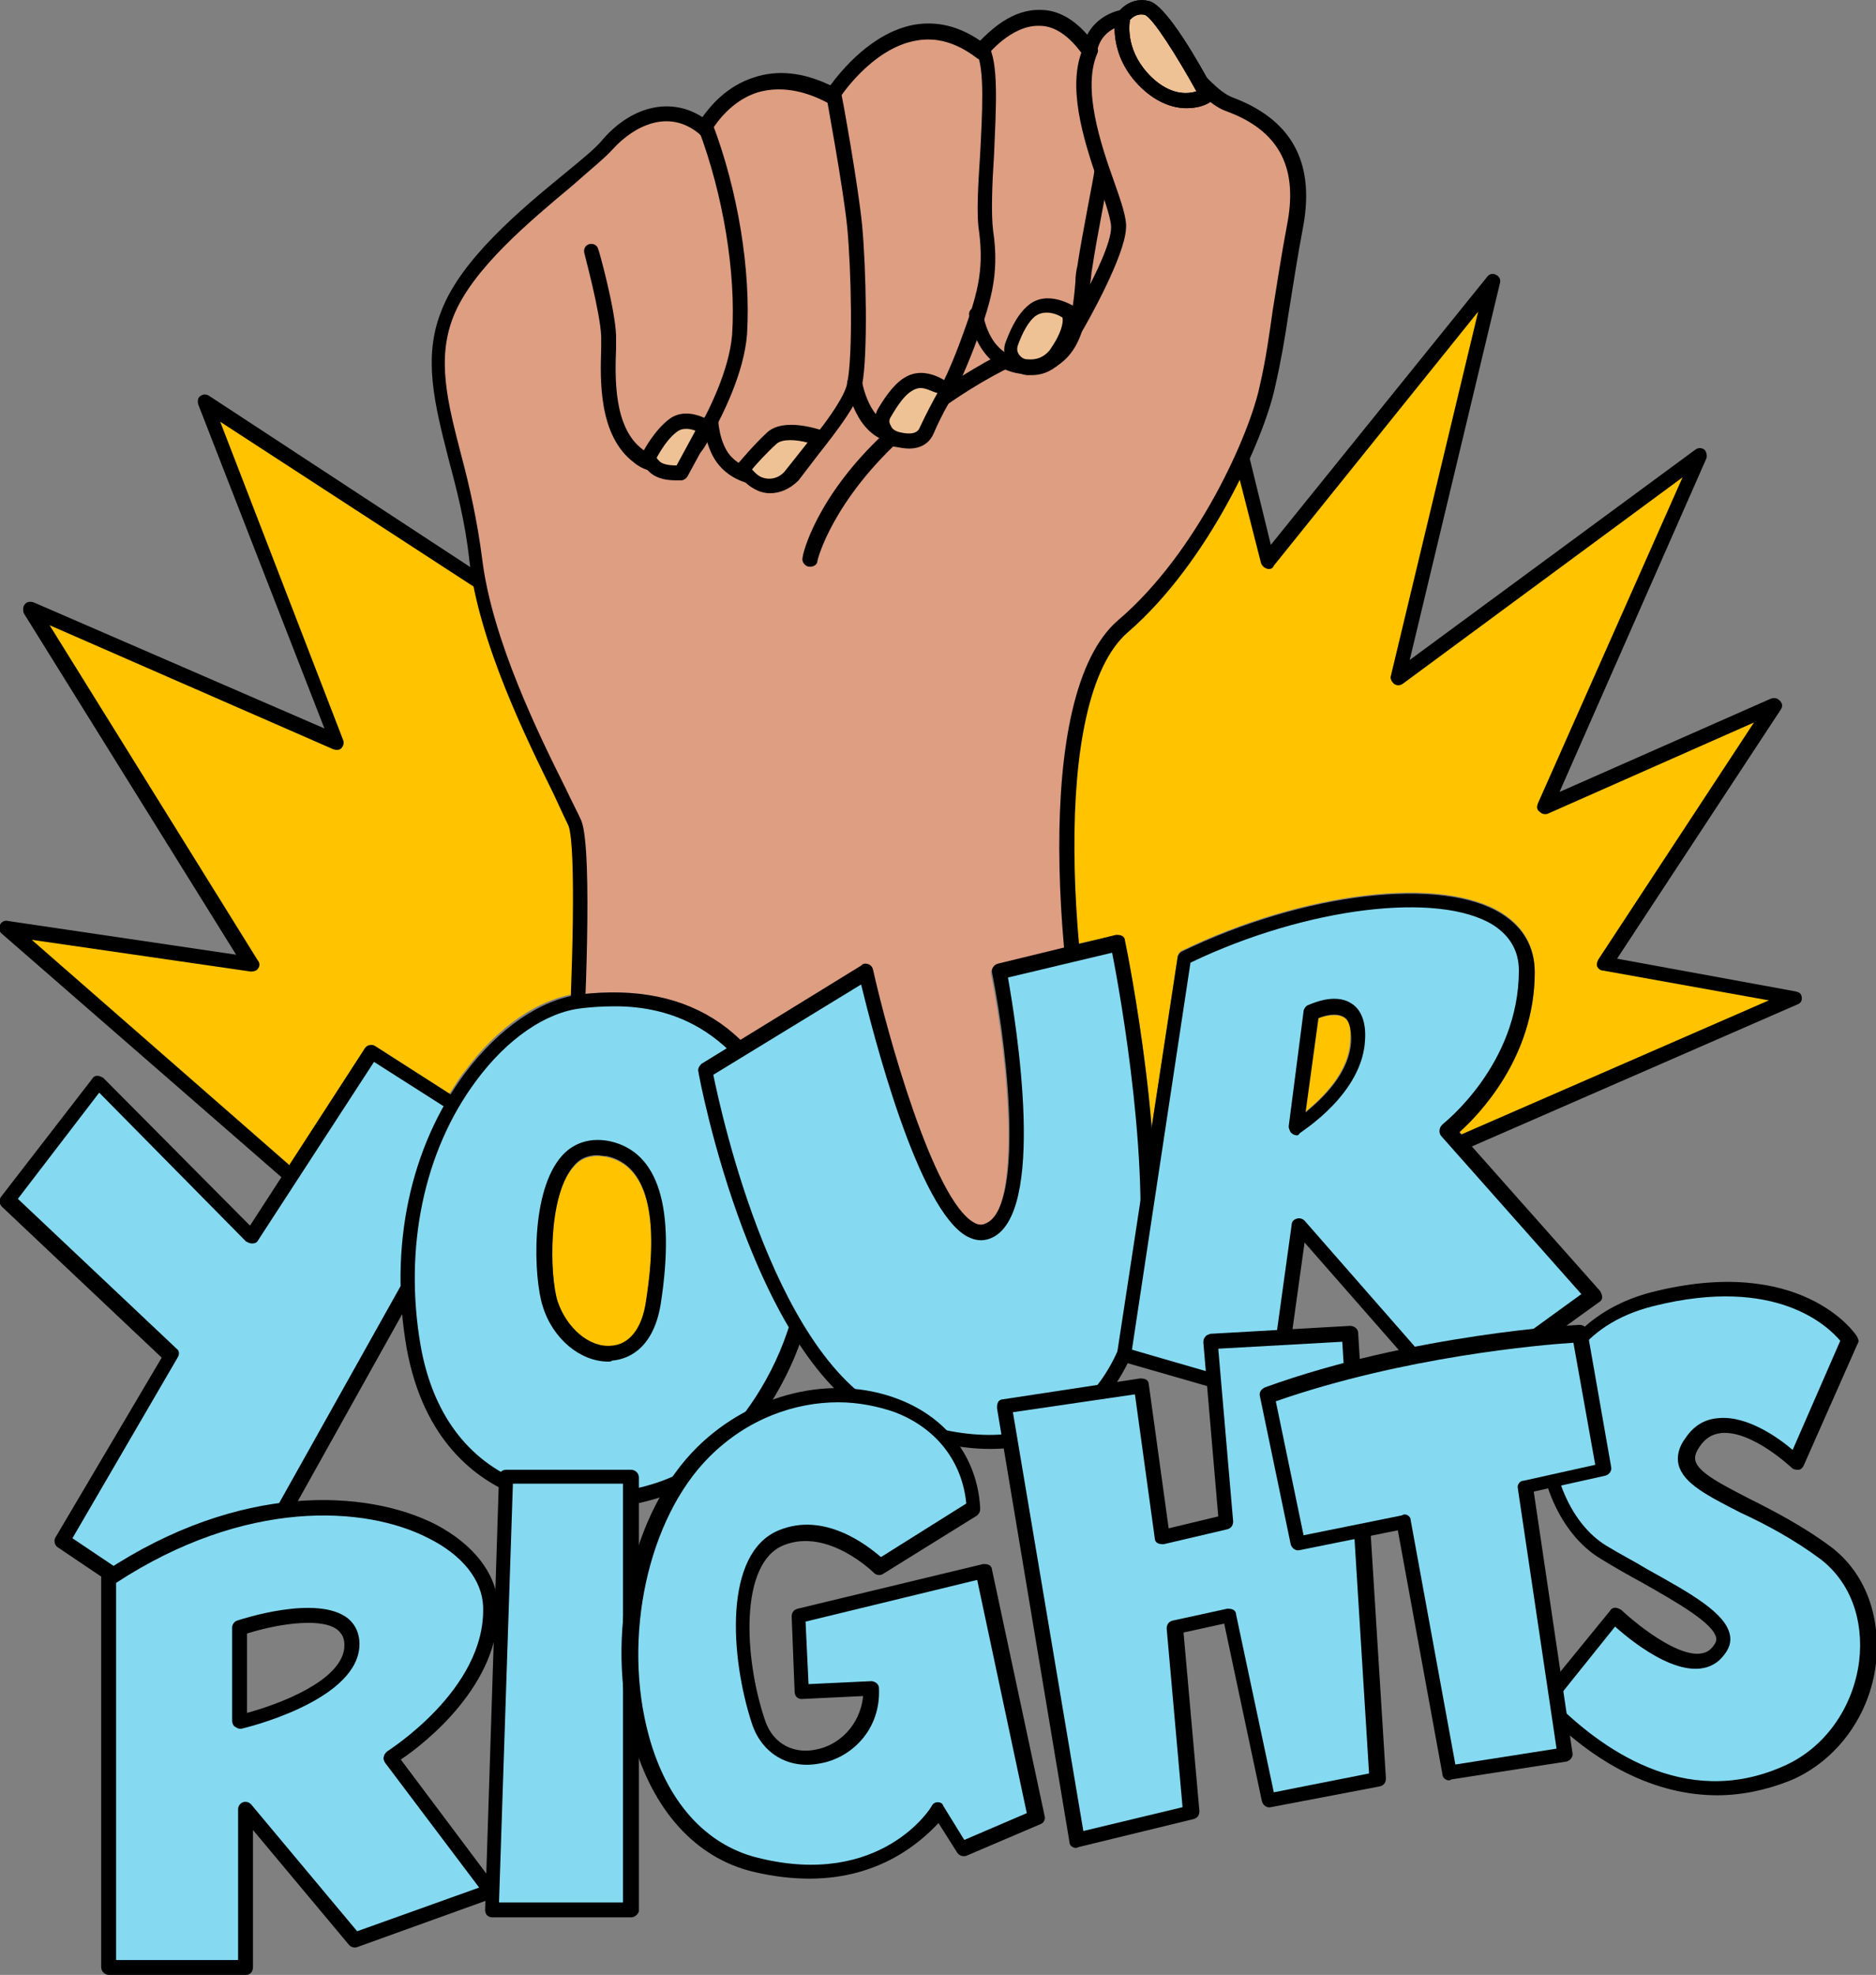 <?xml version="1.0" encoding="utf-8"?>
<!-- Generator: Adobe Illustrator 27.8.1, SVG Export Plug-In . SVG Version: 6.00 Build 0)  -->
<svg version="1.1" id="Layer_1" xmlns="http://www.w3.org/2000/svg" xmlns:xlink="http://www.w3.org/1999/xlink" x="0px" y="0px"
	 viewBox="0 0 189.1 199" style="enable-background:new 0 0 189.1 199;" xml:space="preserve">
<rect x="0" y="0" width="189.1" height="199" fill="#808080" stroke="none"/>
<style type="text/css">
	.st0{fill:#DD9E82;}
	.st1{fill:#FFC300;}
	.st2{fill:#FFFFFF;}
	.st3{fill:#EFC295;}
	.st4{fill:#85DAF1;}
</style>
<g>
	<path class="st0" d="M124,10.5c-1-0.4-2-1.3-3.1-2.4c0.3,0.6,0.6,1.1,0.7,1.3c0,0,0,0,0,0c0.1,0.1,0.1,0.2,0.1,0.2l0,0v0
		c0,0-0.5,0.4-1.4,0.5c-0.1,0-0.3,0-0.4,0c-0.6,0-1.2,0-1.9-0.3c-0.7-0.3-1.5-0.7-2.3-1.5c-0.2-0.2-0.4-0.4-0.6-0.6l0,0
		c-0.2-0.2-0.4-0.5-0.6-0.7l0,0c-0.1-0.1-0.2-0.3-0.3-0.4l0,0c0,0,0-0.1-0.1-0.1l0,0c0-0.1-0.1-0.1-0.1-0.2
		c-0.1-0.2-0.2-0.5-0.3-0.7c0,0,0-0.1,0-0.1l0,0c0-0.1,0-0.1-0.1-0.2c0-0.1-0.1-0.2-0.1-0.3l0,0c-0.1-0.2-0.1-0.4-0.1-0.6l0,0
		c0-0.1,0-0.1,0-0.2c0-0.1,0-0.2-0.1-0.3l0,0c0-0.1,0-0.3,0-0.4c0-0.1,0-0.2,0-0.2c0-0.1,0-0.1,0-0.2v0c0-0.1,0-0.2,0-0.3
		c0,0,0-0.1,0-0.1v0c0-0.4,0.1-0.7,0.1-0.9l0,0l0,0c0,0,0,0,0,0l0,0l0,0c-3.1,0.7-3.3,3.3-3.3,3.3c-5.2-7.5-11,0-11,0
		c-8.3-6.3-15,4.5-15,4.5c-8.8-4.7-12.9,3.3-12.9,3.3c-3.1-2.5-7-1.4-9.7,1.6c-2.7,3.1-13.5,10.1-16.2,17.1
		c-2.8,7,1.6,14.1,2.8,24.8C49.2,67,56.7,79.9,58,83c0.7,1.9,0.6,10.6,0.3,17.2l0.1,0c6.8-0.8,12.2,0.7,16.2,4.7l12.1-7.4
		c0.1-0.1,0.2-0.2,0.4-0.2c0.4,0,0.7,0.2,0.8,0.6c1.4,6.3,6.1,23.3,10.2,25.5c0.5,0.3,0.9,0.2,1.1,0.1c3.8-1.4,2.5-16.3,0.7-25.3
		c-0.1-0.4,0.2-0.8,0.6-0.9l7.5-1.8c-1.3-13.9-0.2-27.6,5.2-32.3c8.2-7,13.5-19.3,14.6-24.2c1.1-4.9,1.4-8.6,2.9-16.5
		C132.2,14.5,127.4,11.7,124,10.5z M71.1,43.1l-2.4,4.6c-3.2,0.2-3.2-1.7-3.2-1.7s1.1-2.1,2.5-3.1C69.3,41.8,71.1,43.1,71.1,43.1
		L71.1,43.1z M79.7,47.9c-0.8,1-2.1,1.4-3.2,0.9c-1.3-0.6-1.6-1.6-1.6-1.6s1.5-1.7,2.8-3.1s4.9,0,4.9,0l0,0L79.7,47.9z M93.4,43.5
		c-0.5,1.2-1.9,1.1-3.1,0.8c-1.1-0.3-1.7-1.6-1.1-2.6s1.4-2.3,2.3-2.9c1.8-1.2,4,0.7,4,0.7S94.4,41.3,93.4,43.5z M106.5,35.7
		c-0.8,1-1.8,1.4-2.9,1.2s-2-1.3-1.5-2.4s1-2.4,1.9-3.2c1.6-1.5,4,0.1,4,0.1h0C107.9,31.5,108.4,33.1,106.5,35.7z"/>
	<path class="st1" d="M112.5,94.3c0.2,0,0.4,0,0.6,0.1c0.2,0.1,0.3,0.3,0.3,0.5c0.1,0.6,1.9,9.1,2.7,18.6l2.6-17.1
		c0-0.2,0.2-0.5,0.4-0.6c12.4-6,26.3-7.6,32.3-3.8c2.2,1.4,3.3,3.4,3.3,5.9c0,8.6-5.7,14.4-7.6,16.1l0.8,0.9l33-14.3l-19.2-3.5
		l17.1-26l-23.1,10.2l15.6-35.5l-30.4,22.4l9.6-40l-22.7,28.1l-2.6-10.3c-2.5,5.5-6.6,12.3-12,16.9c-5.4,4.7-6.5,18.3-5.2,32.3
		L112.5,94.3z"/>
	<path class="st1" d="M28.8,118l8-12.4c0.2-0.3,0.7-0.4,1-0.2l7.5,4.8c0.5-0.7,0.9-1.5,1.5-2.2c3.3-4.5,7.5-7.4,11.5-7.9
		c0.2-6.5,0.4-15.3-0.3-17.2c-1.1-2.9-7.8-14.3-9.7-24.5L20.7,40.6L34,74.8L3.1,61.4l22.2,35.8L0.8,93.6L28.8,118z"/>
	<path class="st1" d="M56.2,131.2c0.9,2.7,3.2,4.7,5.4,4.5c1.8-0.1,3.1-1.7,3.5-4.4l0,0c1.4-8.8,0.1-13.8-3.9-14.7
		c-0.4-0.1-0.7-0.1-1-0.1c-0.9,0-1.7,0.3-2.3,1C55.1,120.4,55.4,128.6,56.2,131.2z"/>
	<path class="st1" d="M135.4,102.5c-0.7-0.4-1.9-0.1-2.6,0.1l-1.3,9.5c1.7-1.4,4.5-4,4.6-7.3C136.2,103.6,136,102.8,135.4,102.5z"/>
	<path class="st2" d="M78.7,168.1c-0.2-0.2-0.3-0.3-0.3-0.3C78.5,167.9,78.6,168,78.7,168.1L78.7,168.1z"/>
	<path d="M71.1,12.8c0,0,0.1-0.3,0.4-0.6c-0.1-0.1-0.3-0.1-0.5-0.1c-0.2,0-0.4,0.1-0.5,0.3C70.7,12.5,70.9,12.7,71.1,12.8z"/>
	<path d="M181,99.9l-18-3.3l16.5-25.1c0.2-0.3,0.2-0.6-0.1-0.9s-0.6-0.3-0.9-0.2l-21.3,9.4L172,46.2c0.1-0.3,0-0.7-0.2-0.9
		c-0.3-0.2-0.6-0.2-0.9,0l-28.8,21.2l9.1-38c0.1-0.3-0.1-0.7-0.4-0.8c-0.3-0.2-0.7-0.1-0.9,0.2l-21.8,27l-2.4-9.8
		c-0.3,0.7-0.6,1.4-1,2.2l2.4,9.4c0.1,0.3,0.3,0.5,0.6,0.6c0.3,0.1,0.6,0,0.7-0.3L149,31.4l-8.8,36.7c-0.1,0.3,0.1,0.6,0.3,0.8
		c0.3,0.2,0.6,0.2,0.9,0l28.2-20.8L155,81c-0.1,0.3-0.1,0.6,0.2,0.8c0.2,0.2,0.5,0.3,0.8,0.2l20.8-9.2l-15.7,23.9
		c-0.1,0.2-0.2,0.5-0.1,0.7c0.1,0.2,0.3,0.4,0.6,0.4l16.7,3l-37.4,16.3L134,115c-0.2,0-0.3,0-0.5,0l-13.8,4.5l-8.8,2.3l-0.2,0.1
		l-14.1,9.2l-15.4-1.8c-0.2,0-0.3,0-0.5,0.1l-14.7,8.3l-13.3,2.1l-4.3-10.1c-0.1-0.2-0.2-0.3-0.3-0.4l-13.9-7.5L3.2,94.7l22.1,3.2
		c0.3,0,0.6-0.1,0.7-0.3c0.2-0.2,0.2-0.6,0-0.8L5,63l28.6,12.5c0.3,0.1,0.6,0.1,0.8-0.1c0.2-0.2,0.3-0.5,0.2-0.8L22.2,42.5
		l26.3,17.1c-0.1-0.7-0.3-1.4-0.4-2L21.1,39.9c-0.3-0.2-0.6-0.2-0.9,0c-0.3,0.2-0.3,0.6-0.2,0.9l12.7,32.6L3.4,60.7
		c-0.3-0.1-0.7-0.1-0.9,0.2c-0.2,0.2-0.2,0.6-0.1,0.9l21.4,34.4l-23-3.4c-0.3-0.1-0.7,0.1-0.8,0.4c-0.1,0.3-0.1,0.7,0.2,0.9
		l33.2,28.9l0.1,0.1l13.8,7.4l4.4,10.3c0.1,0.3,0.4,0.5,0.7,0.5l0.1,0l14-2.2l0.3-0.1l14.6-8.3l15.4,1.8c0.2,0,0.4,0,0.5-0.1
		l14.2-9.3l8.8-2.3l13.6-4.4l6.9,2.2c0.2,0.1,0.4,0,0.5,0l39.9-17.4c0.3-0.1,0.5-0.4,0.4-0.8S181.3,100,181,99.9z"/>
	<path d="M93.4,127c-14.1,0-34.5-17.5-35.9-18.8l-0.1-0.1c-0.1-0.2-0.2-0.4-0.2-0.6c0.5-8.6,0.9-22.2,0.1-24.3
		c-0.3-0.6-0.8-1.7-1.5-3.2c-2.6-5.3-7.5-15.1-8.5-23.6c-0.4-3.8-1.3-7.2-2.1-10.2c-1.4-5.5-2.6-10.2-0.7-14.9
		c2-5.2,8-10.2,12.4-13.8c1.7-1.4,3.2-2.6,3.9-3.5c3-3.4,6.9-4.2,10-2.2c0.8-1.1,2.4-3.1,5.2-4C78.4,7,81,7.3,83.7,8.6
		c1.1-1.5,4.2-5.3,8.4-6.1c2.3-0.4,4.5,0.1,6.7,1.6c1-1,3.2-3.2,6.1-3.1c1.7,0,3.3,0.9,4.7,2.5c0.5-1,1.6-2.1,3.4-2.5
		c2.2-0.5,4.4,2,6.7,4.7c1.6,1.8,3.2,3.6,4.5,4.1c5.9,2.2,8.3,6.4,7.2,12.8c-0.7,3.7-1.1,6.5-1.5,8.9c-0.4,2.7-0.8,5-1.4,7.6
		c-1.1,5.1-6.6,17.5-14.8,24.6c-7.9,6.8-6,34.5-1.5,51.8c0,0.1,0,0.2,0,0.3c-0.1,0.4-2.1,8.8-16.5,11C95,126.9,94.2,127,93.4,127z
		 M58.7,107.3c2.6,2.2,24,20,36.7,18.1c12.4-1.9,14.9-8.5,15.2-9.7c-4.3-17.1-6.6-45.7,2.1-53.2c8-6.8,13.3-18.8,14.3-23.7
		c0.6-2.6,0.9-4.8,1.3-7.6c0.4-2.4,0.8-5.2,1.5-8.9c1-5.6-1-9.2-6.2-11.1c-1.7-0.6-3.3-2.5-5.1-4.5c-1.8-2.1-3.9-4.5-5.2-4.2
		c-2.5,0.6-2.7,2.6-2.7,2.7c0,0.3-0.3,0.6-0.6,0.7c-0.3,0.1-0.6,0-0.8-0.3c-1.4-2-2.9-3-4.4-3c-2.9-0.1-5.3,3-5.4,3.1
		c-0.3,0.3-0.7,0.4-1,0.1c-2-1.5-4-2.1-6.1-1.7c-4.5,0.8-7.8,5.9-7.8,6c-0.2,0.3-0.6,0.5-1,0.3c-2.6-1.4-5-1.7-7.1-1.1
		c-3.2,1-4.7,4-4.8,4c-0.1,0.2-0.3,0.3-0.5,0.4c-0.2,0-0.5,0-0.6-0.2c-3.1-2.6-6.6-0.8-8.7,1.5c-0.8,0.9-2.3,2.1-4.1,3.7
		c-4.3,3.6-10.1,8.4-12,13.2c-1.7,4.3-0.6,8.6,0.8,14c0.8,3,1.6,6.5,2.1,10.4c1,8.2,5.8,17.9,8.4,23.1c0.7,1.5,1.3,2.6,1.6,3.3
		C59.8,85.7,58.9,103.8,58.7,107.3z"/>
	<path d="M103.6,37.7c-4,0-5.6-3.7-5.9-5.9c-0.1-0.4,0.2-0.8,0.6-0.8c0.4,0,0.8,0.2,0.8,0.6c0,0.2,0.7,5,5,4.5
		c3.4-0.4,4-3.9,4.3-7.7c0-0.6,0.1-1.2,0.2-1.6c0.4-2.8,1.7-9.2,1.7-9.5c0.1-0.4,0.5-0.7,0.9-0.6c0.4,0.1,0.7,0.5,0.6,0.9
		c0,0.1-1.3,6.6-1.7,9.4c-0.1,0.4-0.1,1-0.2,1.5c-0.3,3.2-0.7,8.5-5.6,9.1C104.2,37.7,103.9,37.7,103.6,37.7z"/>
	<path d="M90.1,43.9c-0.3-0.1-0.6-0.1-0.9-0.3c-6.9,6.4-8.3,12.2-8.3,12.6c-0.1,0.4,0.2,0.8,0.6,0.9l0.2,0c0.3,0,0.7-0.2,0.7-0.6
		c0-0.1,1.5-6.1,8.9-12.7C90.9,43.9,90.5,44,90.1,43.9z"/>
	<path d="M90.6,44.7c-0.2,0-0.4,0-0.6-0.1c-3.8-0.6-4.6-5.6-4.6-5.8c-0.1-0.4,0.2-0.8,0.6-0.9c0.4-0.1,0.8,0.2,0.9,0.6
		c0,0,0.7,4.1,3.4,4.5c2.7,0.4,4.9-4.3,6.5-8.6c1.7-4.6,2.4-7,1.9-11c-0.3-1.8-0.1-4.8,0.1-7.9c0.2-3.9,0.5-8.8-0.4-10.2
		c-0.2-0.4-0.1-0.8,0.2-1c0.4-0.2,0.8-0.1,1,0.2c1.1,1.8,0.8,6.3,0.6,11.1c-0.2,3-0.3,5.9-0.1,7.6c0.7,4.6-0.3,7.5-1.9,11.8
		C96.3,39.9,94,44.7,90.6,44.7z"/>
	<path d="M77,48.9c-1.7,0-3.4-0.7-4.5-2c-1.4-1.6-1.6-4.3-1.6-4.4c0-0.4,0.3-0.8,0.7-0.8c0.4,0,0.8,0.3,0.8,0.7c0,0,0.1,2.2,1.2,3.5
		c0.9,1,2.1,1.5,3.4,1.5l0.1,0c1.4,0,2.7-0.6,3.6-1.7c3.8-4.5,4.6-6.4,4.7-7.1c0.6-2.9,0.4-11.5,0-15.7c-0.4-4-2.1-13.1-2.1-13.2
		c-0.1-0.4,0.2-0.8,0.6-0.9c0.4-0.1,0.8,0.2,0.9,0.6c0.1,0.4,1.7,9.2,2.1,13.3c0.4,4.2,0.6,13,0,16.1c-0.3,1.5-2,4.1-5.1,7.8
		C80.6,48,78.8,48.8,77,48.9L77,48.9z"/>
	<path d="M66.8,47.6c-1,0-2.1-0.3-2.9-1c-3.6-2.7-3.4-8.4-3.3-11.5c0-0.5,0-0.9,0-1.2c-0.1-2.5-1.7-8.3-1.7-8.4
		c-0.1-0.4,0.1-0.8,0.5-0.9c0.4-0.1,0.8,0.1,0.9,0.5c0.1,0.2,1.7,6,1.8,8.7c0,0.3,0,0.8,0,1.3c-0.1,2.8-0.3,8,2.7,10.2
		c0.8,0.6,1.7,0.8,2.7,0.6c1-0.2,1.8-0.8,2.3-1.6c1.7-2.9,3.7-7,4-10.6c0.4-6.2-0.9-14.1-3.4-20.7c-0.1-0.4,0-0.8,0.4-1
		c0.4-0.1,0.8,0,1,0.4c2.6,6.8,3.9,14.9,3.5,21.3c-0.3,3.8-2.4,8.2-4.2,11.2c-0.7,1.2-1.9,2.1-3.3,2.4
		C67.4,47.5,67.1,47.6,66.8,47.6z"/>
	<path class="st3" d="M113.2,1.8c0,0-0.8,3.6,2.4,6.6c3.2,3.1,6.1,1.2,6.1,1.2s-4.5-8.4-6.1-8.8C114,0.4,113.2,1.8,113.2,1.8z"/>
	<path d="M119.6,10.9c-1.3,0-2.9-0.5-4.5-2c-3.5-3.3-2.7-7.2-2.6-7.3l0.1-0.2c0.4-0.6,1.5-1.7,3.2-1.3c1.8,0.4,5.2,6.5,6.6,9.1
		c0.2,0.3,0.1,0.8-0.3,1C121.6,10.6,120.7,10.9,119.6,10.9z M113.9,2c-0.1,0.6-0.4,3.3,2.2,5.8c1.9,1.8,3.6,1.7,4.5,1.4
		c-2-3.6-4.4-7.4-5.2-7.7C114.6,1.3,114.1,1.8,113.9,2z"/>
	<path d="M119.6,10.9c-1.3,0-2.9-0.5-4.5-2c-3.5-3.3-2.7-7.2-2.6-7.3l0.1-0.2c0.4-0.6,1.5-1.7,3.2-1.3c1.8,0.4,5.2,6.5,6.6,9.1
		c0.2,0.3,0.1,0.8-0.3,1C121.6,10.6,120.7,10.9,119.6,10.9z M113.9,2c-0.1,0.6-0.4,3.3,2.2,5.8c1.9,1.8,3.6,1.7,4.5,1.4
		c-2-3.6-4.4-7.4-5.2-7.7C114.6,1.3,114.1,1.8,113.9,2z"/>
	<path class="st3" d="M71.1,43.1c0,0-1.8-1.2-3.2-0.2c-1.4,1-2.4,3.1-2.4,3.1s0,1.9,3.2,1.7L71.1,43.1L71.1,43.1z"/>
	<path class="st3" d="M82.6,44.1c0,0-3.5-1.3-4.9,0c-1.4,1.4-2.8,3.1-2.8,3.1s0.4,1,1.6,1.6c1.1,0.5,2.4,0.1,3.2-0.9L82.6,44.1
		L82.6,44.1z"/>
	<path d="M77.6,49.7c-0.4,0-0.9-0.1-1.3-0.3c-1.5-0.7-2-1.9-2-2c-0.1-0.2,0-0.5,0.1-0.7c0.1-0.1,1.5-1.8,2.9-3.1
		c1.7-1.6,5.3-0.3,5.7-0.2c0.1,0,0.2,0.1,0.3,0.2l0,0c0.3,0.3,0.3,0.7,0.1,1l-2.9,3.8C79.6,49.3,78.6,49.7,77.6,49.7z M75.8,47.3
		c0.2,0.2,0.5,0.6,1,0.8c0.8,0.3,1.7,0.1,2.3-0.6l2.3-2.9c-1.1-0.3-2.5-0.4-3.1,0.1C77.3,45.6,76.3,46.7,75.8,47.3z"/>
	<path class="st3" d="M95.4,39.5c0,0-2.1-2-4-0.7c-0.9,0.6-1.8,1.8-2.3,2.9s0,2.3,1.1,2.6s2.6,0.4,3.1-0.8
		C94.4,41.3,95.4,39.5,95.4,39.5L95.4,39.5z"/>
	<path d="M91.6,45.2c-0.4,0-0.9-0.1-1.5-0.2c-0.8-0.2-1.4-0.7-1.7-1.5c-0.3-0.7-0.3-1.6,0.1-2.3c0.6-1,1.5-2.4,2.6-3.1
		c2.3-1.5,4.8,0.7,4.9,0.8c0.3,0.2,0.3,0.6,0.1,0.9c0,0-1.1,1.8-2,3.9C93.8,44.4,93.1,45.2,91.6,45.2z M92.8,39.1
		c-0.3,0-0.6,0.1-0.9,0.3c-0.7,0.4-1.4,1.4-2.1,2.6c-0.2,0.3-0.2,0.6,0,0.9c0.1,0.3,0.4,0.5,0.7,0.6c0.7,0.2,1.9,0.4,2.2-0.4
		c0.7-1.5,1.4-2.8,1.8-3.5C94,39.5,93.4,39.1,92.8,39.1z"/>
	<path class="st3" d="M107.9,31.5c0,0-2.4-1.6-4-0.1c-0.8,0.7-1.4,2.1-1.9,3.2s0.3,2.3,1.5,2.4s2.2-0.2,2.9-1.2
		C108.4,33.1,107.9,31.5,107.9,31.5L107.9,31.5z"/>
	<path d="M104,37.8c-0.2,0-0.3,0-0.5,0c-0.8-0.1-1.5-0.5-1.9-1.2c-0.4-0.7-0.5-1.5-0.2-2.2c0.6-1.6,1.3-2.8,2.1-3.5
		c2-1.9,4.8,0,5,0.1c0.1,0.1,0.2,0.2,0.3,0.4c0.1,0.2,0.6,2.1-1.6,4.9C106.3,37.2,105.3,37.8,104,37.8z M105.5,31.5
		c-0.4,0-0.8,0.1-1.2,0.4c-0.6,0.5-1.2,1.5-1.7,2.9c-0.1,0.3-0.1,0.6,0.1,0.9c0.2,0.3,0.5,0.5,0.8,0.5c1,0.1,1.7-0.2,2.3-0.9
		c1.2-1.7,1.4-2.8,1.3-3.3C106.8,31.8,106.2,31.5,105.5,31.5z"/>
	<polygon class="st4" points="9.9,109.1 0.8,121 17.3,136.6 6.3,155.3 21.2,165.4 50,114 37.4,106 25.4,124.7 	"/>
	<path d="M21.2,166.1c-0.1,0-0.3,0-0.4-0.1l-15-10.1c-0.3-0.2-0.4-0.7-0.2-1l10.7-18.1L0.2,121.6c-0.3-0.3-0.3-0.7-0.1-1l9.2-11.9
		c0.1-0.2,0.3-0.3,0.5-0.3c0.2,0,0.4,0.1,0.6,0.2l14.8,14.9l11.6-17.9c0.2-0.3,0.7-0.4,1-0.2l12.5,8c0.3,0.2,0.4,0.7,0.3,1
		l-28.7,51.4c-0.1,0.2-0.3,0.3-0.5,0.4L21.2,166.1z M7.3,155l13.7,9.2l28-50l-11.3-7.2l-11.7,18c-0.1,0.2-0.3,0.3-0.6,0.3
		c-0.2,0-0.4-0.1-0.6-0.2l-14.8-15l-8.2,10.7l16,15.1c0.3,0.2,0.3,0.6,0.1,0.9L7.3,155z"/>
	<path class="st4" d="M80.2,116.1c-4.6-14.7-14.1-16.2-21.7-15.3c-9.2,1.1-20.2,15.9-16.8,34.8c3.4,18.9,22.6,17.1,29,12.2
		C77.2,143,84.8,130.8,80.2,116.1L80.2,116.1z M65.9,131.4c-1.2,7.6-8.6,5.8-10.4,0c-1.1-3.5-1.3-17.3,5.9-15.6
		C66.6,117.1,67.1,123.8,65.9,131.4z"/>
	<path class="st4" d="M80.2,116.1c-4.6-14.7-14.1-16.2-21.7-15.3c-9.2,1.1-20.2,15.9-16.8,34.8c3.4,18.9,22.6,17.1,29,12.2
		C77.2,143,84.8,130.8,80.2,116.1L80.2,116.1z M65.9,131.4c-1.2,7.6-8.6,5.8-10.4,0c-1.1-3.5-1.3-17.3,5.9-15.6
		C66.6,117.1,67.1,123.8,65.9,131.4z"/>
	<path d="M59.5,152c-2.5,0-5-0.4-7.4-1.3c-4.1-1.6-9.4-5.5-11.1-14.8c-1.8-10.2,0.3-20.3,5.9-27.8c3.4-4.5,7.6-7.4,11.6-7.9
		c11.4-1.3,18.7,3.8,22.5,15.7l0,0.1c5,16.1-4.2,28.4-9.7,32.6C68.6,150.5,64.1,152,59.5,152z M62,101.4c-1.4,0-2.6,0.1-3.4,0.2
		c-3.6,0.4-7.5,3.1-10.6,7.3c-5.3,7.1-7.3,16.9-5.6,26.7c1.2,6.8,4.7,11.5,10.1,13.7c6.2,2.4,14,0.9,17.7-1.9
		c5.3-4,14-15.6,9.3-30.9l0-0.1C75.4,103.3,67.2,101.4,62,101.4z M61.3,137.2c-2.8,0-5.6-2.3-6.6-5.6c-0.9-2.8-1.3-11.6,2-15.2
		c1.2-1.3,2.9-1.8,4.8-1.4c4.9,1.1,6.6,6.7,5.1,16.4c-0.8,4.9-3.7,5.6-4.9,5.7C61.6,137.2,61.5,137.2,61.3,137.2z M60.2,116.4
		c-0.9,0-1.7,0.3-2.3,1c-2.7,3-2.5,11.1-1.7,13.7c0.9,2.7,3.2,4.7,5.4,4.5c1.8-0.1,3.1-1.7,3.5-4.4l0,0c1.4-8.8,0.1-13.8-3.9-14.7
		C60.8,116.5,60.5,116.4,60.2,116.4z"/>
	<path class="st4" d="M87.3,97.9l-16.2,9.9c0,0,5.5,30.3,19.3,35.5s22.6-0.3,24.8-13.1S112.6,95,112.6,95l-11.9,2.9
		c0,0,4.6,24-1.2,26.1S87.3,97.9,87.3,97.9L87.3,97.9z"/>
	<path d="M99.8,146c-3,0-6.2-0.7-9.7-2c-5.9-2.2-11-9-15.2-20.1c-3.1-8.2-4.5-15.8-4.5-15.9c-0.1-0.3,0.1-0.6,0.3-0.8l16.1-9.9
		c0.1-0.1,0.2-0.2,0.4-0.2c0.4,0,0.7,0.2,0.8,0.6c1.4,6.3,6.1,23.3,10.2,25.5c0.5,0.3,0.9,0.2,1.1,0.1c3.8-1.4,2.5-16.3,0.7-25.3
		c-0.1-0.4,0.2-0.8,0.6-0.9l11.9-2.9c0.2,0,0.4,0,0.6,0.1c0.2,0.1,0.3,0.3,0.3,0.5c0.2,0.9,4.6,22.6,2.5,35.4
		c-1.1,6.5-3.9,11.3-8.2,13.8C105.4,145.4,102.7,146,99.8,146z M71.9,108.3c0.8,3.9,6.4,29.8,18.7,34.4c6.5,2.5,12.2,2.5,16.3,0.1
		c3.9-2.2,6.5-6.6,7.5-12.7c1.9-11.2-1.5-30.1-2.3-34.1l-10.5,2.5c0.8,4.5,4,24.1-1.8,26.3c-0.8,0.3-1.5,0.2-2.3-0.2
		c-5-2.7-9.5-20.5-10.7-25.4L71.9,108.3z"/>
	<path class="st4" d="M146,114c0,0,7.9-6.1,7.9-16.1s-19.3-8.7-34.5-1.4l-6.1,39.9l15.3,4.4l2.4-17.4l15.3,17.4l14.4-10.4L146,114
		L146,114z M130.7,113.7l1.5-11.6c0,0,4.9-2.4,4.7,2.8C136.8,110,130.7,113.7,130.7,113.7L130.7,113.7z"/>
	<path d="M146.3,141.7c-0.2,0-0.4-0.1-0.6-0.3l-14.2-16.2l-2.2,15.8c0,0.2-0.2,0.4-0.3,0.5c-0.2,0.1-0.4,0.2-0.6,0.1l-15.3-4.4
		c-0.4-0.1-0.6-0.5-0.5-0.8l6.1-39.9c0-0.2,0.2-0.5,0.4-0.6c12.4-6,26.3-7.6,32.3-3.8c2.2,1.4,3.3,3.4,3.3,5.9
		c0,8.6-5.7,14.4-7.6,16.1l14.2,16c0.1,0.2,0.2,0.4,0.2,0.6c0,0.2-0.1,0.4-0.3,0.5l-14.4,10.4C146.6,141.6,146.4,141.7,146.3,141.7z
		 M114.1,136l13.8,4l2.3-16.6c0-0.3,0.2-0.5,0.5-0.6c0.3-0.1,0.6,0,0.8,0.2l14.8,16.9l13.1-9.5l-14.1-15.9c-0.1-0.1-0.2-0.3-0.2-0.5
		c0-0.3,0.1-0.5,0.3-0.7c0.1-0.1,7.7-6,7.7-15.5c0-2-0.9-3.5-2.6-4.6c-5.5-3.4-18.8-1.8-30.5,3.8L114.1,136z M130.7,114.4
		c-0.2,0-0.4-0.1-0.6-0.3c-0.1-0.2-0.2-0.4-0.2-0.6l1.5-11.6c0-0.2,0.2-0.5,0.4-0.6c0.3-0.1,2.7-1.3,4.4-0.2c1,0.6,1.5,1.9,1.4,3.6
		c-0.2,5.5-6.4,9.3-6.6,9.5C130.9,114.4,130.8,114.4,130.7,114.4z M132.9,102.6l-1.3,9.5c1.7-1.4,4.5-4,4.6-7.3c0-1.2-0.2-2-0.7-2.3
		C134.7,102,133.6,102.3,132.9,102.6z"/>
	<path class="st4" d="M49.5,161.9c-0.3-8.9-19.2-15.6-38.5-2.8v39.2h13.7v-15.9l11,13.1l13.8-4.9l-10.1-13.4
		C39.5,177.2,49.9,170.7,49.5,161.9L49.5,161.9z M35.5,166.1c-0.6,4.9-11.3,7.3-11.3,7.3V164C27.8,162.8,36.1,161.3,35.5,166.1z"/>
	<path d="M24.8,199H11c-0.4,0-0.8-0.3-0.8-0.8v-39.2c0-0.3,0.1-0.5,0.3-0.6c13.7-9.1,26.5-8.3,33.4-4.8c3.8,2,6.1,4.9,6.3,8.1l0,0.1
		c0.3,7.9-7.4,13.9-9.8,15.5l9.6,12.8c0.1,0.2,0.2,0.4,0.1,0.7s-0.2,0.4-0.5,0.5L36,196.2c-0.3,0.1-0.6,0-0.8-0.2l-9.7-11.6v13.8
		C25.5,198.7,25.2,199,24.8,199z M11.8,197.5H24v-15.2c0-0.3,0.2-0.6,0.5-0.7c0.3-0.1,0.6,0,0.8,0.2L36,194.6l12.3-4.4l-9.5-12.6
		c-0.1-0.2-0.2-0.4-0.1-0.6c0-0.2,0.2-0.4,0.3-0.5c0.1-0.1,9.9-6.2,9.7-14.5l0-0.1c-0.1-2.7-2.1-5.2-5.5-6.9
		c-6.4-3.3-18.5-4-31.5,4.5V197.5z M24.2,174.2c-0.2,0-0.3-0.1-0.5-0.2c-0.2-0.1-0.3-0.4-0.3-0.6V164c0-0.3,0.2-0.6,0.5-0.7
		c0.3-0.1,8.1-2.7,11.2-0.2c0.6,0.5,1.3,1.5,1.1,3.1c-0.7,5.3-11.4,7.9-11.9,8L24.2,174.2z M24.9,164.6v8c3.3-0.9,9.4-3.2,9.8-6.5
		c0.1-1.1-0.3-1.5-0.6-1.8C32.7,163,28.4,163.5,24.9,164.6z M35.5,166.1L35.5,166.1L35.5,166.1z"/>
	<polygon class="st4" points="51,148.7 63.6,148.7 63.6,192.4 49.6,192.4 	"/>
	<path d="M63.6,193.2h-14c-0.2,0-0.4-0.1-0.5-0.2c-0.1-0.1-0.2-0.3-0.2-0.5l1.4-43.7c0-0.4,0.3-0.7,0.7-0.7h12.6
		c0.4,0,0.8,0.3,0.8,0.8v43.7C64.3,192.9,64,193.2,63.6,193.2z M50.3,191.7h12.5v-42.2H51.7L50.3,191.7z"/>
	<path class="st4" d="M98.2,151.9l-9.5,5.9c0,0-4.9-5-9.9-3c-5.1,2.1-4.4,12.1-2.3,18.6s11.6,3.7,11.3-3.4l-7,0.3l-0.3-7.6l18.7-4.6
		l5.3,24.9l-7.5,3.2l-2.4-4c0,0-5.3,8.7-18.3,5.5c-15.1-3.8-16.4-30.5-5.2-41.6C80.7,136.5,97.5,139.9,98.2,151.9L98.2,151.9z"/>
	<path d="M81.6,189.3c-1.7,0-3.6-0.2-5.7-0.7c-5.8-1.4-10.1-6.2-12.1-13.3c-2.9-10.5-0.2-22.9,6.5-29.5c5.5-5.4,13.6-7.4,20.3-4.8
		c4.9,1.9,7.9,5.9,8.2,10.9l0,0.2c0,0.2-0.1,0.4-0.3,0.6l-9.5,5.9c-0.3,0.2-0.7,0.1-0.9-0.1c0,0-4.6-4.6-9.1-2.8
		c-4.5,1.8-4,11.4-1.9,17.6c0.9,2.7,3.2,3.4,5.1,3c2.3-0.4,4.5-2.4,4.8-5.4l-6.2,0.3c-0.2,0-0.4-0.1-0.5-0.2
		c-0.1-0.1-0.2-0.3-0.2-0.5l-0.3-7.6c0-0.4,0.2-0.7,0.6-0.8l18.7-4.5c0.2,0,0.4,0,0.6,0.1c0.2,0.1,0.3,0.3,0.3,0.5l5.3,24.8
		c0.1,0.3-0.1,0.7-0.4,0.8l-7.5,3.2c-0.3,0.1-0.7,0-0.9-0.3l-1.9-3C92.9,185.5,88.8,189.3,81.6,189.3z M84.5,141.3
		c-4.3,0-9.1,1.6-13,5.5c-6.2,6.2-8.8,18.2-6.1,28.1c1.8,6.6,5.7,11,11,12.3c12.4,3.1,17.5-5.1,17.5-5.2c0.1-0.2,0.3-0.4,0.6-0.4
		c0.3,0,0.5,0.1,0.6,0.4l2.1,3.4l6.3-2.7l-5-23.5l-17.3,4.2l0.3,6.3l6.3-0.3c0.4,0,0.8,0.3,0.8,0.7c0.2,4.3-2.9,7.1-6,7.6
		c-3.1,0.6-5.8-1-6.8-4c-2.2-6.7-2.9-17.2,2.7-19.5c4.6-1.9,8.9,1.5,10.3,2.7l8.6-5.4c-0.4-4.2-3-7.6-7.2-9.2
		C88.5,141.7,86.5,141.3,84.5,141.3z"/>
	<polygon class="st4" points="101.2,141.7 115,139.5 117.1,154.8 123.5,153.3 122,135.1 136.1,134.4 138.8,179.3 127.8,181.4 
		123.8,162.8 118.3,164 120,182.7 108.5,185.4 	"/>
	<path d="M108.5,186.2c-0.1,0-0.3,0-0.4-0.1c-0.2-0.1-0.3-0.3-0.3-0.5l-7.3-43.7c0-0.2,0-0.4,0.1-0.6c0.1-0.2,0.3-0.3,0.5-0.3
		l13.8-2.1c0.2,0,0.4,0,0.6,0.1c0.2,0.1,0.3,0.3,0.3,0.5l2,14.5l5-1.2l-1.5-17.5c0-0.2,0-0.4,0.2-0.6c0.1-0.2,0.3-0.2,0.5-0.3
		l14.1-0.8c0.4,0,0.8,0.3,0.8,0.7l2.8,44.9c0,0.4-0.2,0.7-0.6,0.8l-11,2.1c-0.4,0.1-0.8-0.2-0.9-0.6l-3.8-17.9l-4.1,0.9l1.6,18
		c0,0.4-0.2,0.7-0.6,0.8l-11.5,2.8L108.5,186.2z M102.1,142.3l7.1,42.2l10-2.4l-1.6-18c0-0.4,0.2-0.7,0.6-0.8l5.5-1.2
		c0.2,0,0.4,0,0.6,0.1c0.2,0.1,0.3,0.3,0.3,0.5l3.8,17.9l9.6-1.9l-2.7-43.5l-12.5,0.7l1.5,17.4c0,0.4-0.2,0.7-0.6,0.8l-6.4,1.5
		c-0.2,0-0.4,0-0.6-0.1s-0.3-0.3-0.3-0.5l-2-14.5L102.1,142.3z"/>
	<path class="st4" d="M186.5,135.1l-5.4,12.3c0,0-7.1-6.8-10.5-2.1c-3,4.3,5.9,5.4,13.4,11.2c7,5.4,5.2,18.2-4,22.2
		s-17.9-0.4-24.3-7.2l7.1-8.7c0,0,6.9,6.7,10.1,4c3.5-3-4.5-6.2-11.1-10.2c-7.6-4.6-9.7-21.9,4.9-25.5
		C181.3,127.3,186.5,135.1,186.5,135.1L186.5,135.1z"/>
	<path d="M173.1,180.9c-6.1,0-12.3-3-17.9-8.9c-0.3-0.3-0.3-0.7,0-1l7.1-8.7c0.1-0.2,0.3-0.3,0.5-0.3c0.2,0,0.4,0.1,0.6,0.2
		c1.7,1.6,6.9,5.8,9,4c0.6-0.6,0.6-0.9,0.6-1.1c-0.2-1.5-3.9-3.6-7.6-5.7c-1.3-0.7-2.7-1.5-4-2.3c-4.4-2.6-7-9.1-6.1-15.1
		c0.9-5.9,5-10.2,11.2-11.8c15-3.8,20.5,4.1,20.7,4.5c0.1,0.2,0.2,0.4,0.1,0.6l-0.1,0.2l-5.4,12.2c-0.1,0.2-0.3,0.4-0.5,0.4
		c-0.2,0-0.5,0-0.7-0.2c0,0-4-3.8-7.1-3.5c-0.9,0.1-1.6,0.5-2.2,1.4c-0.4,0.6-0.5,1-0.4,1.4c0.3,1.2,2.7,2.4,5.4,3.8
		c2.4,1.2,5.5,2.8,8.3,4.9c3.4,2.6,5,6.9,4.5,11.7c-0.6,5.2-3.9,9.8-8.6,11.8C178,180.4,175.5,180.9,173.1,180.9z M156.7,171.5
		c4.5,4.5,13,10.9,23,6.5c4.2-1.8,7.1-5.9,7.7-10.6c0.5-4.2-0.9-8-3.9-10.3c-2.7-2-5.5-3.5-8.1-4.7c-3.3-1.7-5.7-2.9-6.2-4.8
		c-0.2-0.8,0-1.8,0.7-2.7c0.8-1.2,1.9-1.9,3.3-2c2.9-0.3,6.1,2,7.5,3.2l4.8-11c-1.2-1.4-6.4-6.6-18.8-3.5
		c-7.7,1.9-9.7,7.4-10.1,10.6c-0.8,5.4,1.5,11.3,5.4,13.6c1.3,0.8,2.7,1.5,4,2.3c4.5,2.5,8.1,4.5,8.4,6.8c0.1,0.9-0.3,1.6-1.1,2.4
		c-3.1,2.7-8.6-1.7-10.5-3.4L156.7,171.5z"/>
	<path class="st4" d="M127.8,140.6l3.1,14.9l10.6-2.1l4.6,25.4l11.6-1.8l-4-27l7.9-1.8l-2.4-13.7
		C159.3,134.3,142.8,135.2,127.8,140.6L127.8,140.6z"/>
	<path d="M146.1,179.4c-0.4,0-0.7-0.3-0.7-0.6l-4.5-24.6l-9.9,2c-0.4,0.1-0.8-0.2-0.9-0.6l-3.1-14.9c-0.1-0.4,0.1-0.7,0.5-0.9
		c14.9-5.4,31.5-6.3,31.7-6.3c0.4,0,0.7,0.2,0.8,0.6l2.4,13.7c0.1,0.4-0.2,0.8-0.6,0.9l-7.2,1.6l3.9,26.3c0.1,0.4-0.2,0.8-0.6,0.9
		l-11.6,1.8L146.1,179.4z M141.5,152.6c0.1,0,0.3,0,0.4,0.1c0.2,0.1,0.3,0.3,0.3,0.5l4.5,24.6l10.2-1.6L153,150
		c-0.1-0.4,0.2-0.8,0.6-0.8l7.2-1.6l-2.2-12.3c-3.2,0.2-17.1,1.4-30,5.9l2.8,13.5l9.9-2L141.5,152.6z"/>
	<path d="M112.3,18.3c-1.4-3.9-3.2-9.4-1.7-12.9c0.2-0.4,0-0.8-0.4-1c-0.4-0.2-0.8,0-1,0.4c-1.7,3.8,0,9.2,1.4,13.3l0.6-0.6
		c0,0-0.1,0.6-0.3,1.4c0.6,1.7,1.1,3.3,1.1,4c0,1.5-1.5,4.7-2.9,7.2c-0.1,1.3-0.4,2.7-0.9,3.9c0.1-0.1,0.3-0.1,0.4-0.2
		c0.2-0.1,0.3-0.2,0.4-0.3c0.5-0.8,4.4-7.7,4.5-10.5C113.6,22,113,20.3,112.3,18.3z"/>
	<path d="M100.6,35.8c-1.7,0.9-3.2,1.8-4.6,2.7c-0.5,1.1-1.1,2.2-1.7,3.1c2.2-1.6,4.8-3.3,7.9-4.8C101.5,36.5,101,36.2,100.6,35.8z"
		/>
	<path d="M68.1,48.4c-1.2,0-2.1-0.3-2.7-0.9c-0.7-0.7-0.7-1.5-0.7-1.6c0-0.1,0-0.2,0.1-0.3c0-0.1,1.2-2.3,2.7-3.4
		c1.8-1.3,4,0.2,4.1,0.2c0.3,0.2,0.4,0.5,0.3,0.8l-0.1,0.2L69.3,48c-0.1,0.2-0.4,0.4-0.6,0.4C68.5,48.4,68.3,48.4,68.1,48.4z
		 M66.2,46.1c0,0.1,0.1,0.2,0.3,0.4c0.2,0.2,0.7,0.4,1.7,0.4l1.9-3.5c-0.5-0.2-1.2-0.3-1.7,0C67.3,44.1,66.5,45.6,66.2,46.1z"/>
</g>
</svg>
